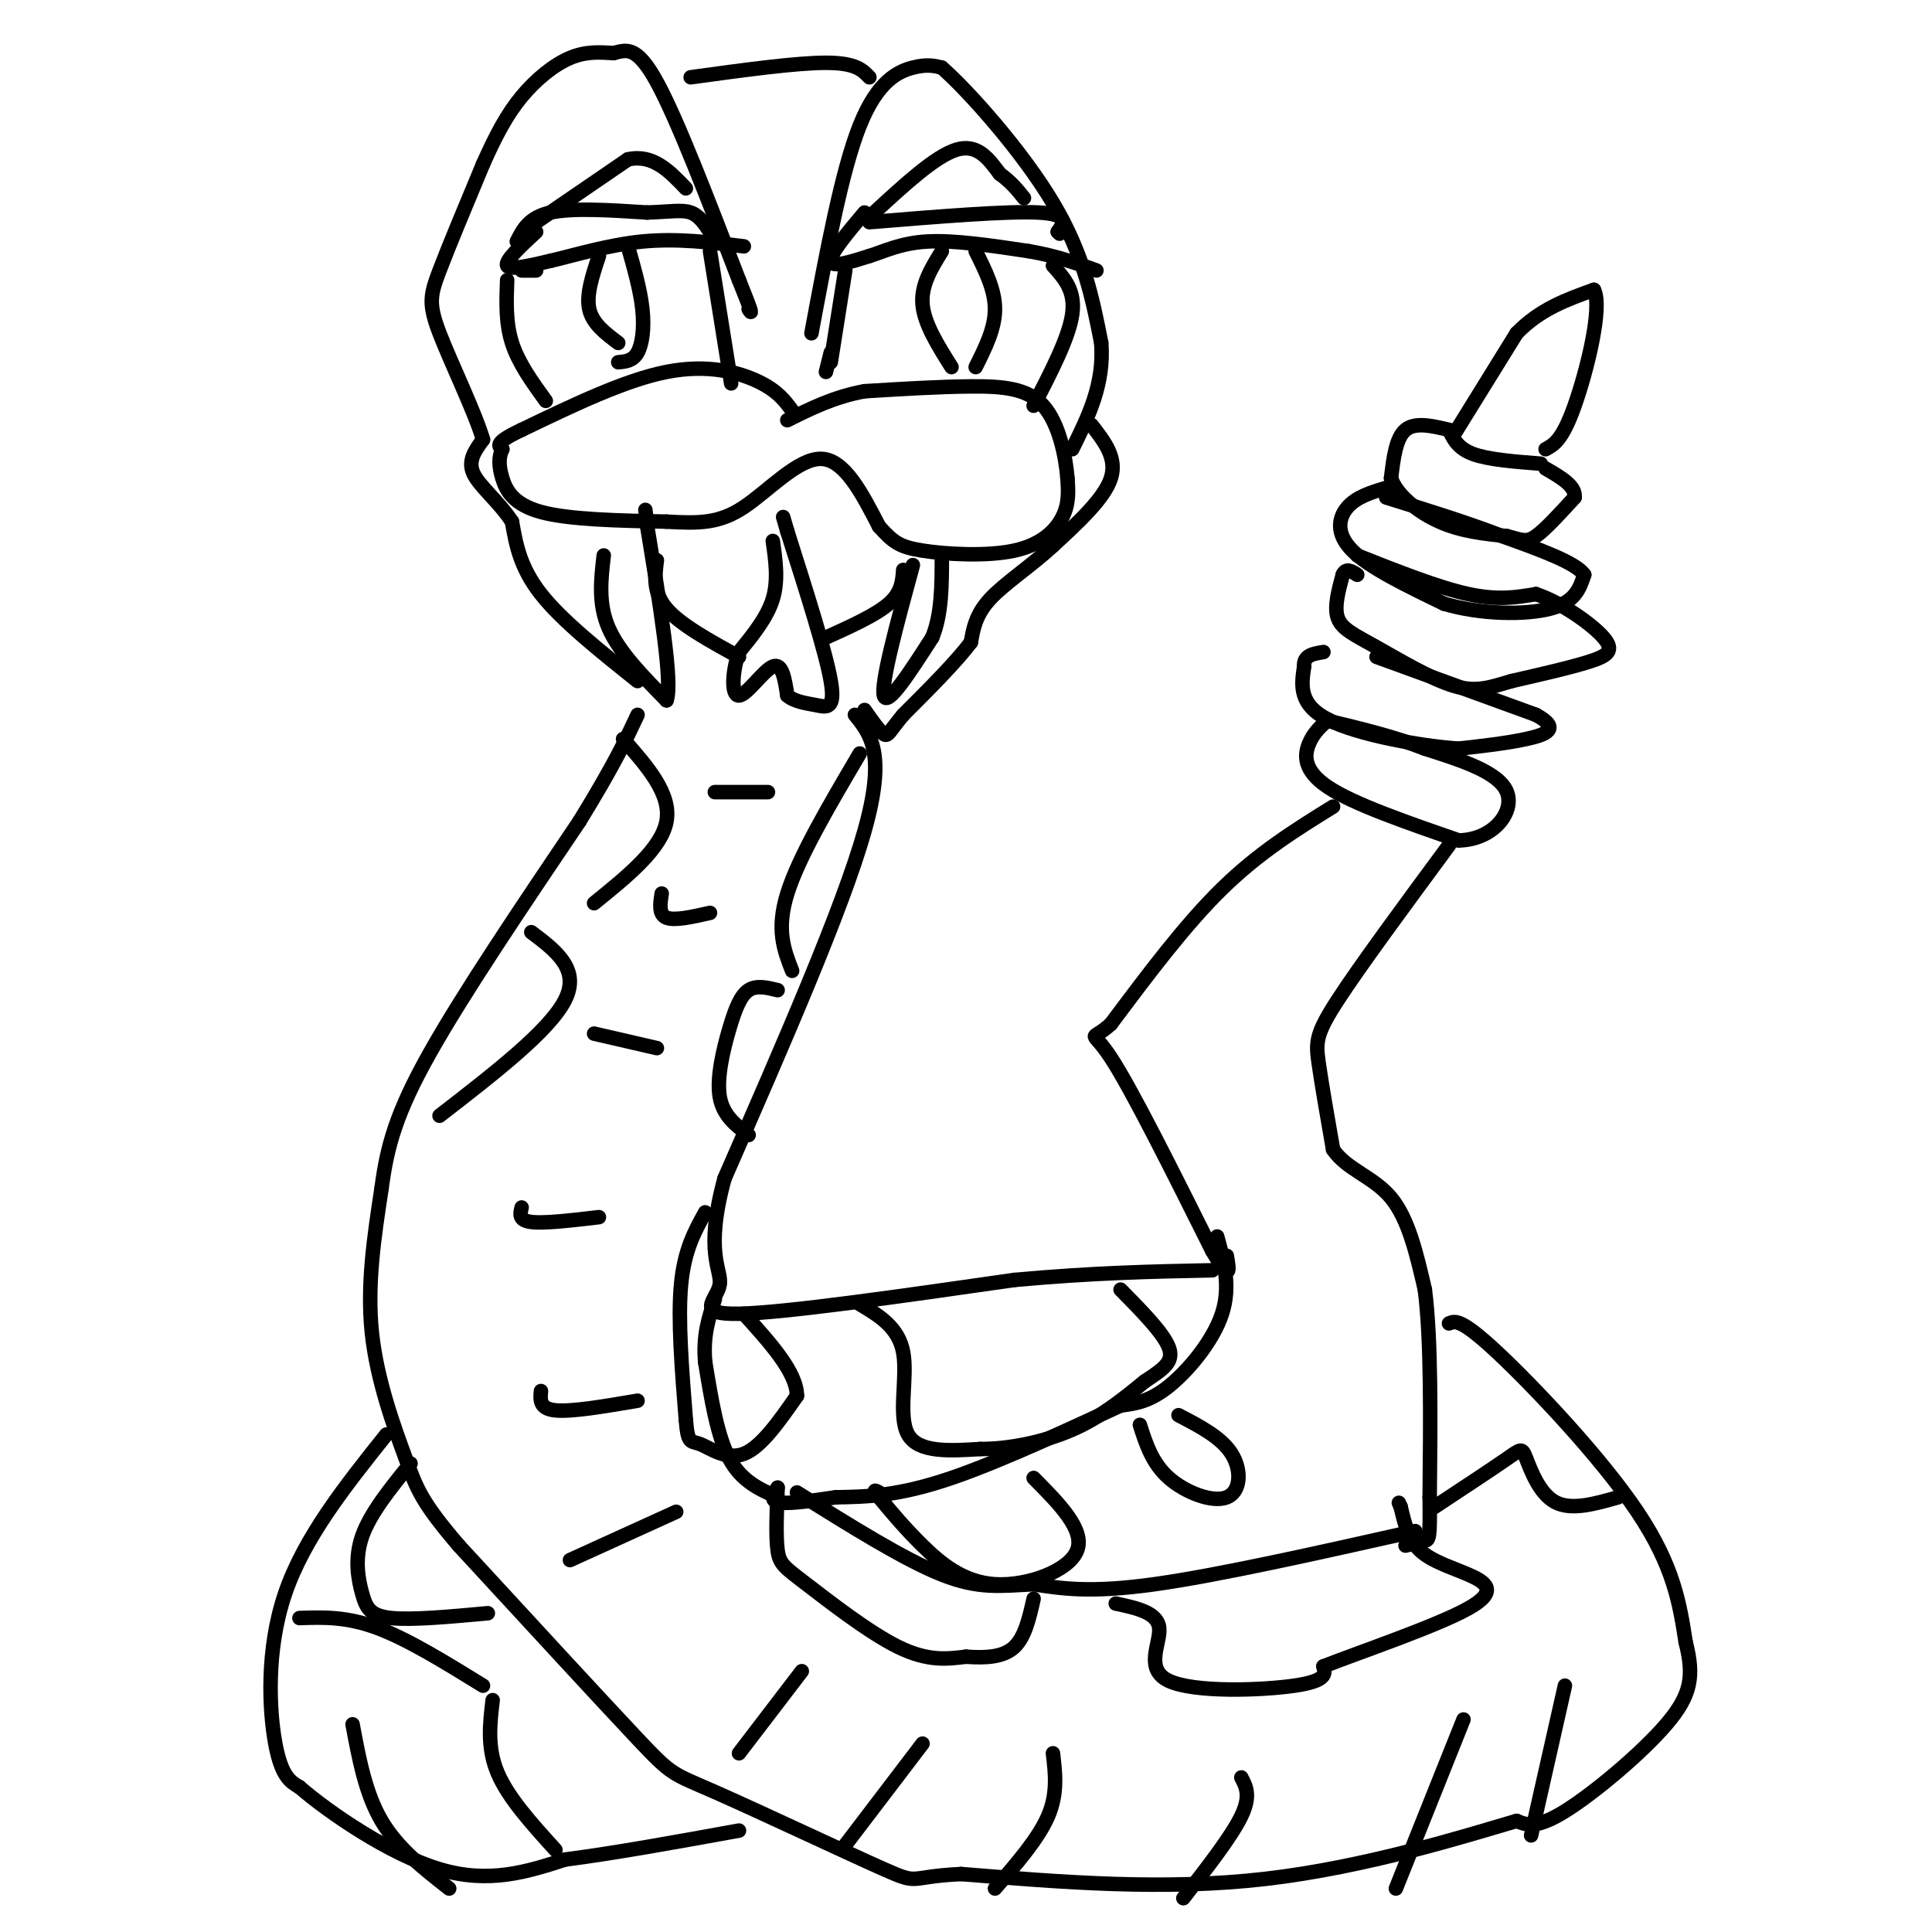 <svg viewBox='0 0 400 400' version='1.1' xmlns='http://www.w3.org/2000/svg' xmlns:xlink='http://www.w3.org/1999/xlink'><g fill='none' stroke='#000000' stroke-width='3' stroke-linecap='round' stroke-linejoin='round'><path d='M301,90c0.000,0.000 13.000,-21.000 13,-21'/><path d='M314,69c4.833,-5.000 10.417,-7.000 16,-9'/><path d='M330,60c1.867,3.533 -1.467,16.867 -4,24c-2.533,7.133 -4.267,8.067 -6,9'/><path d='M300,89c0.917,1.917 1.833,3.833 5,5c3.167,1.167 8.583,1.583 14,2'/><path d='M300,89c-3.500,-0.833 -7.000,-1.667 -9,0c-2.000,1.667 -2.500,5.833 -3,10'/><path d='M288,99c1.133,3.422 5.467,6.978 10,9c4.533,2.022 9.267,2.511 14,3'/><path d='M312,111c3.156,0.822 4.044,1.378 6,0c1.956,-1.378 4.978,-4.689 8,-8'/><path d='M326,103c0.333,-2.333 -2.833,-4.167 -6,-6'/><path d='M287,101c-3.067,0.933 -6.133,1.867 -8,4c-1.867,2.133 -2.533,5.467 1,9c3.533,3.533 11.267,7.267 19,11'/><path d='M299,125c7.533,2.244 16.867,2.356 22,1c5.133,-1.356 6.067,-4.178 7,-7'/><path d='M328,119c-1.667,-2.500 -9.333,-5.250 -17,-8'/><path d='M311,111c-6.833,-2.667 -15.417,-5.333 -24,-8'/><path d='M281,115c8.417,3.333 16.833,6.667 23,8c6.167,1.333 10.083,0.667 14,0'/><path d='M318,123c5.321,1.786 11.625,6.250 14,9c2.375,2.750 0.821,3.786 -3,5c-3.821,1.214 -9.911,2.607 -16,4'/><path d='M313,141c-4.354,1.263 -7.239,2.421 -12,1c-4.761,-1.421 -11.397,-5.421 -16,-8c-4.603,-2.579 -7.172,-3.737 -8,-6c-0.828,-2.263 0.086,-5.632 1,-9'/><path d='M278,119c0.667,-1.500 1.833,-0.750 3,0'/><path d='M285,136c0.000,0.000 33.000,12.000 33,12'/><path d='M318,148c5.311,2.889 2.089,4.111 -2,5c-4.089,0.889 -9.044,1.444 -14,2'/><path d='M302,155c-7.956,-0.533 -20.844,-2.867 -27,-6c-6.156,-3.133 -5.578,-7.067 -5,-11'/><path d='M270,138c-0.167,-2.333 1.917,-2.667 4,-3'/><path d='M275,149c-1.533,1.356 -3.067,2.711 -4,5c-0.933,2.289 -1.267,5.511 4,9c5.267,3.489 16.133,7.244 27,11'/><path d='M302,174c7.178,-0.111 11.622,-5.889 10,-10c-1.622,-4.111 -9.311,-6.556 -17,-9'/><path d='M295,155c-6.333,-2.500 -13.667,-4.250 -21,-6'/><path d='M276,167c-7.667,4.750 -15.333,9.500 -23,17c-7.667,7.500 -15.333,17.750 -23,28'/><path d='M230,212c-4.511,4.133 -4.289,0.467 0,7c4.289,6.533 12.644,23.267 21,40'/><path d='M251,259c4.000,6.833 3.500,3.917 3,1'/><path d='M300,175c-9.200,12.467 -18.400,24.933 -23,32c-4.600,7.067 -4.600,8.733 -4,13c0.600,4.267 1.800,11.133 3,18'/><path d='M276,238c2.822,4.178 8.378,5.622 12,10c3.622,4.378 5.311,11.689 7,19'/><path d='M295,267c1.333,10.333 1.167,26.667 1,43'/><path d='M296,310c0.111,8.644 -0.111,8.756 -1,9c-0.889,0.244 -2.444,0.622 -4,1'/><path d='M252,256c1.422,5.178 2.844,10.356 1,16c-1.844,5.644 -6.956,11.756 -11,15c-4.044,3.244 -7.022,3.622 -10,4'/><path d='M232,291c-8.267,3.778 -23.933,11.222 -35,15c-11.067,3.778 -17.533,3.889 -24,4'/><path d='M173,310c-6.400,0.978 -10.400,1.422 -12,1c-1.600,-0.422 -0.800,-1.711 0,-3'/><path d='M177,148c3.250,4.000 6.500,8.000 2,24c-4.500,16.000 -16.750,44.000 -29,72'/><path d='M150,244c-4.274,15.679 -0.458,18.875 -1,22c-0.542,3.125 -5.440,6.179 4,6c9.440,-0.179 33.220,-3.589 57,-7'/><path d='M210,265c16.333,-1.500 28.667,-1.750 41,-2'/><path d='M300,274c1.222,-0.533 2.444,-1.067 10,6c7.556,7.067 21.444,21.733 29,33c7.556,11.267 8.778,19.133 10,27'/><path d='M349,340c1.774,6.976 1.208,10.917 -4,17c-5.208,6.083 -15.060,14.310 -21,18c-5.940,3.690 -7.970,2.845 -10,2'/><path d='M314,377c-10.311,3.022 -31.089,9.578 -52,12c-20.911,2.422 -41.956,0.711 -63,-1'/><path d='M199,388c-11.386,0.541 -8.351,2.392 -16,-1c-7.649,-3.392 -25.982,-12.029 -35,-16c-9.018,-3.971 -8.719,-3.278 -16,-11c-7.281,-7.722 -22.140,-23.861 -37,-40'/><path d='M95,320c-7.774,-9.071 -8.708,-11.750 -11,-18c-2.292,-6.250 -5.940,-16.071 -7,-26c-1.060,-9.929 0.470,-19.964 2,-30'/><path d='M79,246c1.156,-8.756 3.044,-15.644 10,-28c6.956,-12.356 18.978,-30.178 31,-48'/><path d='M120,170c7.167,-11.667 9.583,-16.833 12,-22'/><path d='M80,297c-8.533,10.689 -17.067,21.378 -21,33c-3.933,11.622 -3.267,24.178 -2,31c1.267,6.822 3.133,7.911 5,9'/><path d='M62,370c6.067,5.267 18.733,13.933 29,17c10.267,3.067 18.133,0.533 26,-2'/><path d='M117,385c10.333,-1.333 23.167,-3.667 36,-6'/><path d='M62,335c4.833,-0.167 9.667,-0.333 16,2c6.333,2.333 14.167,7.167 22,12'/><path d='M85,303c-4.167,5.137 -8.333,10.274 -10,15c-1.667,4.726 -0.833,9.042 0,12c0.833,2.958 1.667,4.560 6,5c4.333,0.440 12.167,-0.280 20,-1'/><path d='M146,251c-2.167,3.917 -4.333,7.833 -5,15c-0.667,7.167 0.167,17.583 1,28'/><path d='M142,294c0.429,5.202 1.000,4.208 3,5c2.000,0.792 5.429,3.369 9,2c3.571,-1.369 7.286,-6.685 11,-12'/><path d='M165,289c0.000,-4.833 -5.500,-10.917 -11,-17'/><path d='M161,310c-3.750,-1.667 -7.500,-3.333 -10,-8c-2.500,-4.667 -3.750,-12.333 -5,-20'/><path d='M146,282c-0.500,-5.500 0.750,-9.250 2,-13'/><path d='M178,270c4.022,2.400 8.044,4.800 9,10c0.956,5.200 -1.156,13.200 1,17c2.156,3.800 8.578,3.400 15,3'/><path d='M203,300c5.889,0.022 13.111,-1.422 19,-4c5.889,-2.578 10.444,-6.289 15,-10'/><path d='M237,286c3.889,-2.578 6.111,-4.022 5,-7c-1.111,-2.978 -5.556,-7.489 -10,-12'/><path d='M214,306c5.333,5.369 10.667,10.738 9,15c-1.667,4.262 -10.333,7.417 -17,7c-6.667,-0.417 -11.333,-4.405 -15,-8c-3.667,-3.595 -6.333,-6.798 -9,-10'/><path d='M182,310c-1.500,-1.833 -0.750,-1.417 0,-1'/><path d='M293,317c-20.417,4.583 -40.833,9.167 -54,11c-13.167,1.833 -19.083,0.917 -25,0'/><path d='M214,328c-6.778,0.311 -11.222,1.089 -19,-2c-7.778,-3.089 -18.889,-10.044 -30,-17'/><path d='M161,308c-0.196,5.077 -0.393,10.155 0,13c0.393,2.845 1.375,3.458 6,7c4.625,3.542 12.893,10.012 19,13c6.107,2.988 10.054,2.494 14,2'/><path d='M200,343c4.222,0.311 7.778,0.089 10,-2c2.222,-2.089 3.111,-6.044 4,-10'/><path d='M231,332c4.315,0.923 8.631,1.845 9,5c0.369,3.155 -3.208,8.542 2,11c5.208,2.458 19.202,1.988 26,1c6.798,-0.988 6.399,-2.494 6,-4'/><path d='M274,345c7.576,-2.963 23.515,-8.372 30,-12c6.485,-3.628 3.515,-5.477 0,-7c-3.515,-1.523 -7.576,-2.721 -10,-5c-2.424,-2.279 -3.212,-5.640 -4,-9'/><path d='M290,312c-0.667,-1.500 -0.333,-0.750 0,0'/><path d='M236,295c1.274,3.976 2.548,7.952 6,11c3.452,3.048 9.083,5.167 12,4c2.917,-1.167 3.119,-5.619 1,-9c-2.119,-3.381 -6.560,-5.690 -11,-8'/><path d='M297,312c5.988,-3.952 11.976,-7.905 15,-10c3.024,-2.095 3.083,-2.333 4,0c0.917,2.333 2.690,7.238 6,9c3.310,1.762 8.155,0.381 13,-1'/><path d='M129,153c5.000,5.667 10.000,11.333 9,17c-1.000,5.667 -8.000,11.333 -15,17'/><path d='M110,193c5.083,3.833 10.167,7.667 7,14c-3.167,6.333 -14.583,15.167 -26,24'/><path d='M178,156c-6.333,10.750 -12.667,21.500 -15,29c-2.333,7.500 -0.667,11.750 1,16'/><path d='M161,205c-2.179,-0.536 -4.357,-1.071 -6,0c-1.643,1.071 -2.750,3.750 -4,8c-1.250,4.250 -2.643,10.071 -2,14c0.643,3.929 3.321,5.964 6,8'/><path d='M73,357c1.333,7.167 2.667,14.333 6,20c3.333,5.667 8.667,9.833 14,14'/><path d='M102,352c-0.583,4.917 -1.167,9.833 1,15c2.167,5.167 7.083,10.583 12,16'/><path d='M148,164c0.000,0.000 11.000,0.000 11,0'/><path d='M137,185c-0.333,2.167 -0.667,4.333 1,5c1.667,0.667 5.333,-0.167 9,-1'/><path d='M123,214c0.000,0.000 13.000,3.000 13,3'/><path d='M108,250c-0.333,1.333 -0.667,2.667 2,3c2.667,0.333 8.333,-0.333 14,-1'/><path d='M112,288c-0.167,1.833 -0.333,3.667 3,4c3.333,0.333 10.167,-0.833 17,-2'/><path d='M118,323c0.000,0.000 22.000,-10.000 22,-10'/><path d='M166,346c0.000,0.000 -13.000,17.000 -13,17'/><path d='M191,361c0.000,0.000 -16.000,21.000 -16,21'/><path d='M218,363c0.500,4.167 1.000,8.333 -1,13c-2.000,4.667 -6.500,9.833 -11,15'/><path d='M257,368c1.000,1.917 2.000,3.833 0,8c-2.000,4.167 -7.000,10.583 -12,17'/><path d='M303,356c0.000,0.000 -14.000,35.000 -14,35'/><path d='M324,349c0.000,0.000 -7.000,31.000 -7,31'/><path d='M132,141c-7.833,-6.250 -15.667,-12.500 -20,-18c-4.333,-5.500 -5.167,-10.250 -6,-15'/><path d='M106,108c-2.800,-4.244 -6.800,-7.356 -8,-10c-1.200,-2.644 0.400,-4.822 2,-7'/><path d='M100,91c-1.619,-5.548 -6.667,-15.917 -9,-22c-2.333,-6.083 -1.952,-7.881 0,-13c1.952,-5.119 5.476,-13.560 9,-22'/><path d='M100,34c2.714,-6.107 5.000,-10.375 8,-14c3.000,-3.625 6.714,-6.607 10,-8c3.286,-1.393 6.143,-1.196 9,-1'/><path d='M127,11c2.644,-0.644 4.756,-1.756 9,6c4.244,7.756 10.622,24.378 17,41'/><path d='M153,58c3.167,7.833 2.583,6.917 2,6'/><path d='M143,16c10.917,-1.500 21.833,-3.000 28,-3c6.167,0.000 7.583,1.500 9,3'/><path d='M168,69c3.133,-16.822 6.267,-33.644 10,-43c3.733,-9.356 8.067,-11.244 11,-12c2.933,-0.756 4.467,-0.378 6,0'/><path d='M195,14c5.600,4.933 16.600,17.267 23,28c6.400,10.733 8.200,19.867 10,29'/><path d='M228,71c0.667,8.500 -2.667,15.250 -6,22'/><path d='M164,85c-1.511,-2.044 -3.022,-4.089 -7,-6c-3.978,-1.911 -10.422,-3.689 -19,-2c-8.578,1.689 -19.289,6.844 -30,12'/><path d='M108,89c-5.667,2.667 -4.833,3.333 -4,4'/><path d='M104,93c-0.786,1.583 -0.750,3.542 0,6c0.750,2.458 2.214,5.417 8,7c5.786,1.583 15.893,1.792 26,2'/><path d='M138,108c6.833,0.393 10.917,0.375 16,-3c5.083,-3.375 11.167,-10.107 16,-10c4.833,0.107 8.417,7.054 12,14'/><path d='M182,109c2.900,3.212 4.148,4.242 9,5c4.852,0.758 13.306,1.242 19,0c5.694,-1.242 8.627,-4.212 10,-7c1.373,-2.788 1.187,-5.394 1,-8'/><path d='M221,99c-0.345,-4.381 -1.708,-11.333 -5,-15c-3.292,-3.667 -8.512,-4.048 -15,-4c-6.488,0.048 -14.244,0.524 -22,1'/><path d='M179,81c-6.333,1.167 -11.167,3.583 -16,6'/><path d='M226,88c2.667,3.417 5.333,6.833 4,11c-1.333,4.167 -6.667,9.083 -12,14'/><path d='M218,113c-4.578,4.222 -10.022,7.778 -13,11c-2.978,3.222 -3.489,6.111 -4,9'/><path d='M201,133c-3.000,4.000 -8.500,9.500 -14,15'/><path d='M187,148c-2.889,3.444 -3.111,4.556 -4,4c-0.889,-0.556 -2.444,-2.778 -4,-5'/><path d='M111,46c0.000,0.000 19.000,-13.000 19,-13'/><path d='M130,33c5.167,-1.167 8.583,2.417 12,6'/><path d='M107,50c1.250,-2.500 2.500,-5.000 7,-6c4.500,-1.000 12.250,-0.500 20,0'/><path d='M134,44c4.933,-0.178 7.267,-0.622 9,0c1.733,0.622 2.867,2.311 4,4'/><path d='M147,48c0.833,1.000 0.917,1.500 1,2'/><path d='M111,48c-3.250,3.000 -6.500,6.000 -6,7c0.500,1.000 4.750,0.000 9,-1'/><path d='M114,54c4.689,-1.089 11.911,-3.311 19,-4c7.089,-0.689 14.044,0.156 21,1'/><path d='M111,56c0.000,0.000 -3.000,0.000 -3,0'/><path d='M105,58c-0.167,4.417 -0.333,8.833 1,13c1.333,4.167 4.167,8.083 7,12'/><path d='M147,52c0.000,0.000 4.000,25.000 4,25'/><path d='M151,77c0.667,4.167 0.333,2.083 0,0'/><path d='M124,53c-1.333,4.000 -2.667,8.000 -2,11c0.667,3.000 3.333,5.000 6,7'/><path d='M130,51c1.289,4.533 2.578,9.067 3,13c0.422,3.933 -0.022,7.267 -1,9c-0.978,1.733 -2.489,1.867 -4,2'/><path d='M181,44c6.333,-5.833 12.667,-11.667 17,-13c4.333,-1.333 6.667,1.833 9,5'/><path d='M207,36c2.333,1.667 3.667,3.333 5,5'/><path d='M179,44c-3.583,4.250 -7.167,8.500 -7,10c0.167,1.500 4.083,0.250 8,-1'/><path d='M180,53c2.978,-0.911 6.422,-2.689 12,-3c5.578,-0.311 13.289,0.844 21,2'/><path d='M213,52c5.833,1.000 9.917,2.500 14,4'/><path d='M180,46c14.250,-1.167 28.500,-2.333 35,-2c6.500,0.333 5.250,2.167 4,4'/><path d='M219,48c0.667,0.667 0.333,0.333 0,0'/><path d='M175,56c0.000,0.000 -3.000,19.000 -3,19'/><path d='M218,55c2.333,2.583 4.667,5.167 4,10c-0.667,4.833 -4.333,11.917 -8,19'/><path d='M195,52c-2.167,3.500 -4.333,7.000 -4,11c0.333,4.000 3.167,8.500 6,13'/><path d='M202,52c2.000,4.000 4.000,8.000 4,12c0.000,4.000 -2.000,8.000 -4,12'/><path d='M172,73c0.000,0.000 -1.000,4.000 -1,4'/><path d='M136,116c-0.417,3.333 -0.833,6.667 2,10c2.833,3.333 8.917,6.667 15,10'/><path d='M187,118c-0.167,2.333 -0.333,4.667 -3,7c-2.667,2.333 -7.833,4.667 -13,7'/><path d='M160,112c0.583,4.083 1.167,8.167 0,12c-1.167,3.833 -4.083,7.417 -7,11'/><path d='M153,135c-1.464,4.167 -1.625,9.083 0,9c1.625,-0.083 5.036,-5.167 7,-6c1.964,-0.833 2.482,2.583 3,6'/><path d='M163,144c1.536,1.310 3.875,1.583 6,2c2.125,0.417 4.036,0.976 3,-5c-1.036,-5.976 -5.018,-18.488 -9,-31'/><path d='M163,110c-1.500,-5.167 -0.750,-2.583 0,0'/><path d='M189,117c-3.333,12.250 -6.667,24.500 -6,27c0.667,2.500 5.333,-4.750 10,-12'/><path d='M193,132c2.000,-4.833 2.000,-10.917 2,-17'/><path d='M125,115c-0.583,5.000 -1.167,10.000 1,15c2.167,5.000 7.083,10.000 12,15'/><path d='M138,145c1.333,-3.500 -1.333,-19.750 -4,-36'/><path d='M134,109c-0.667,-6.000 -0.333,-3.000 0,0'/></g>
</svg>